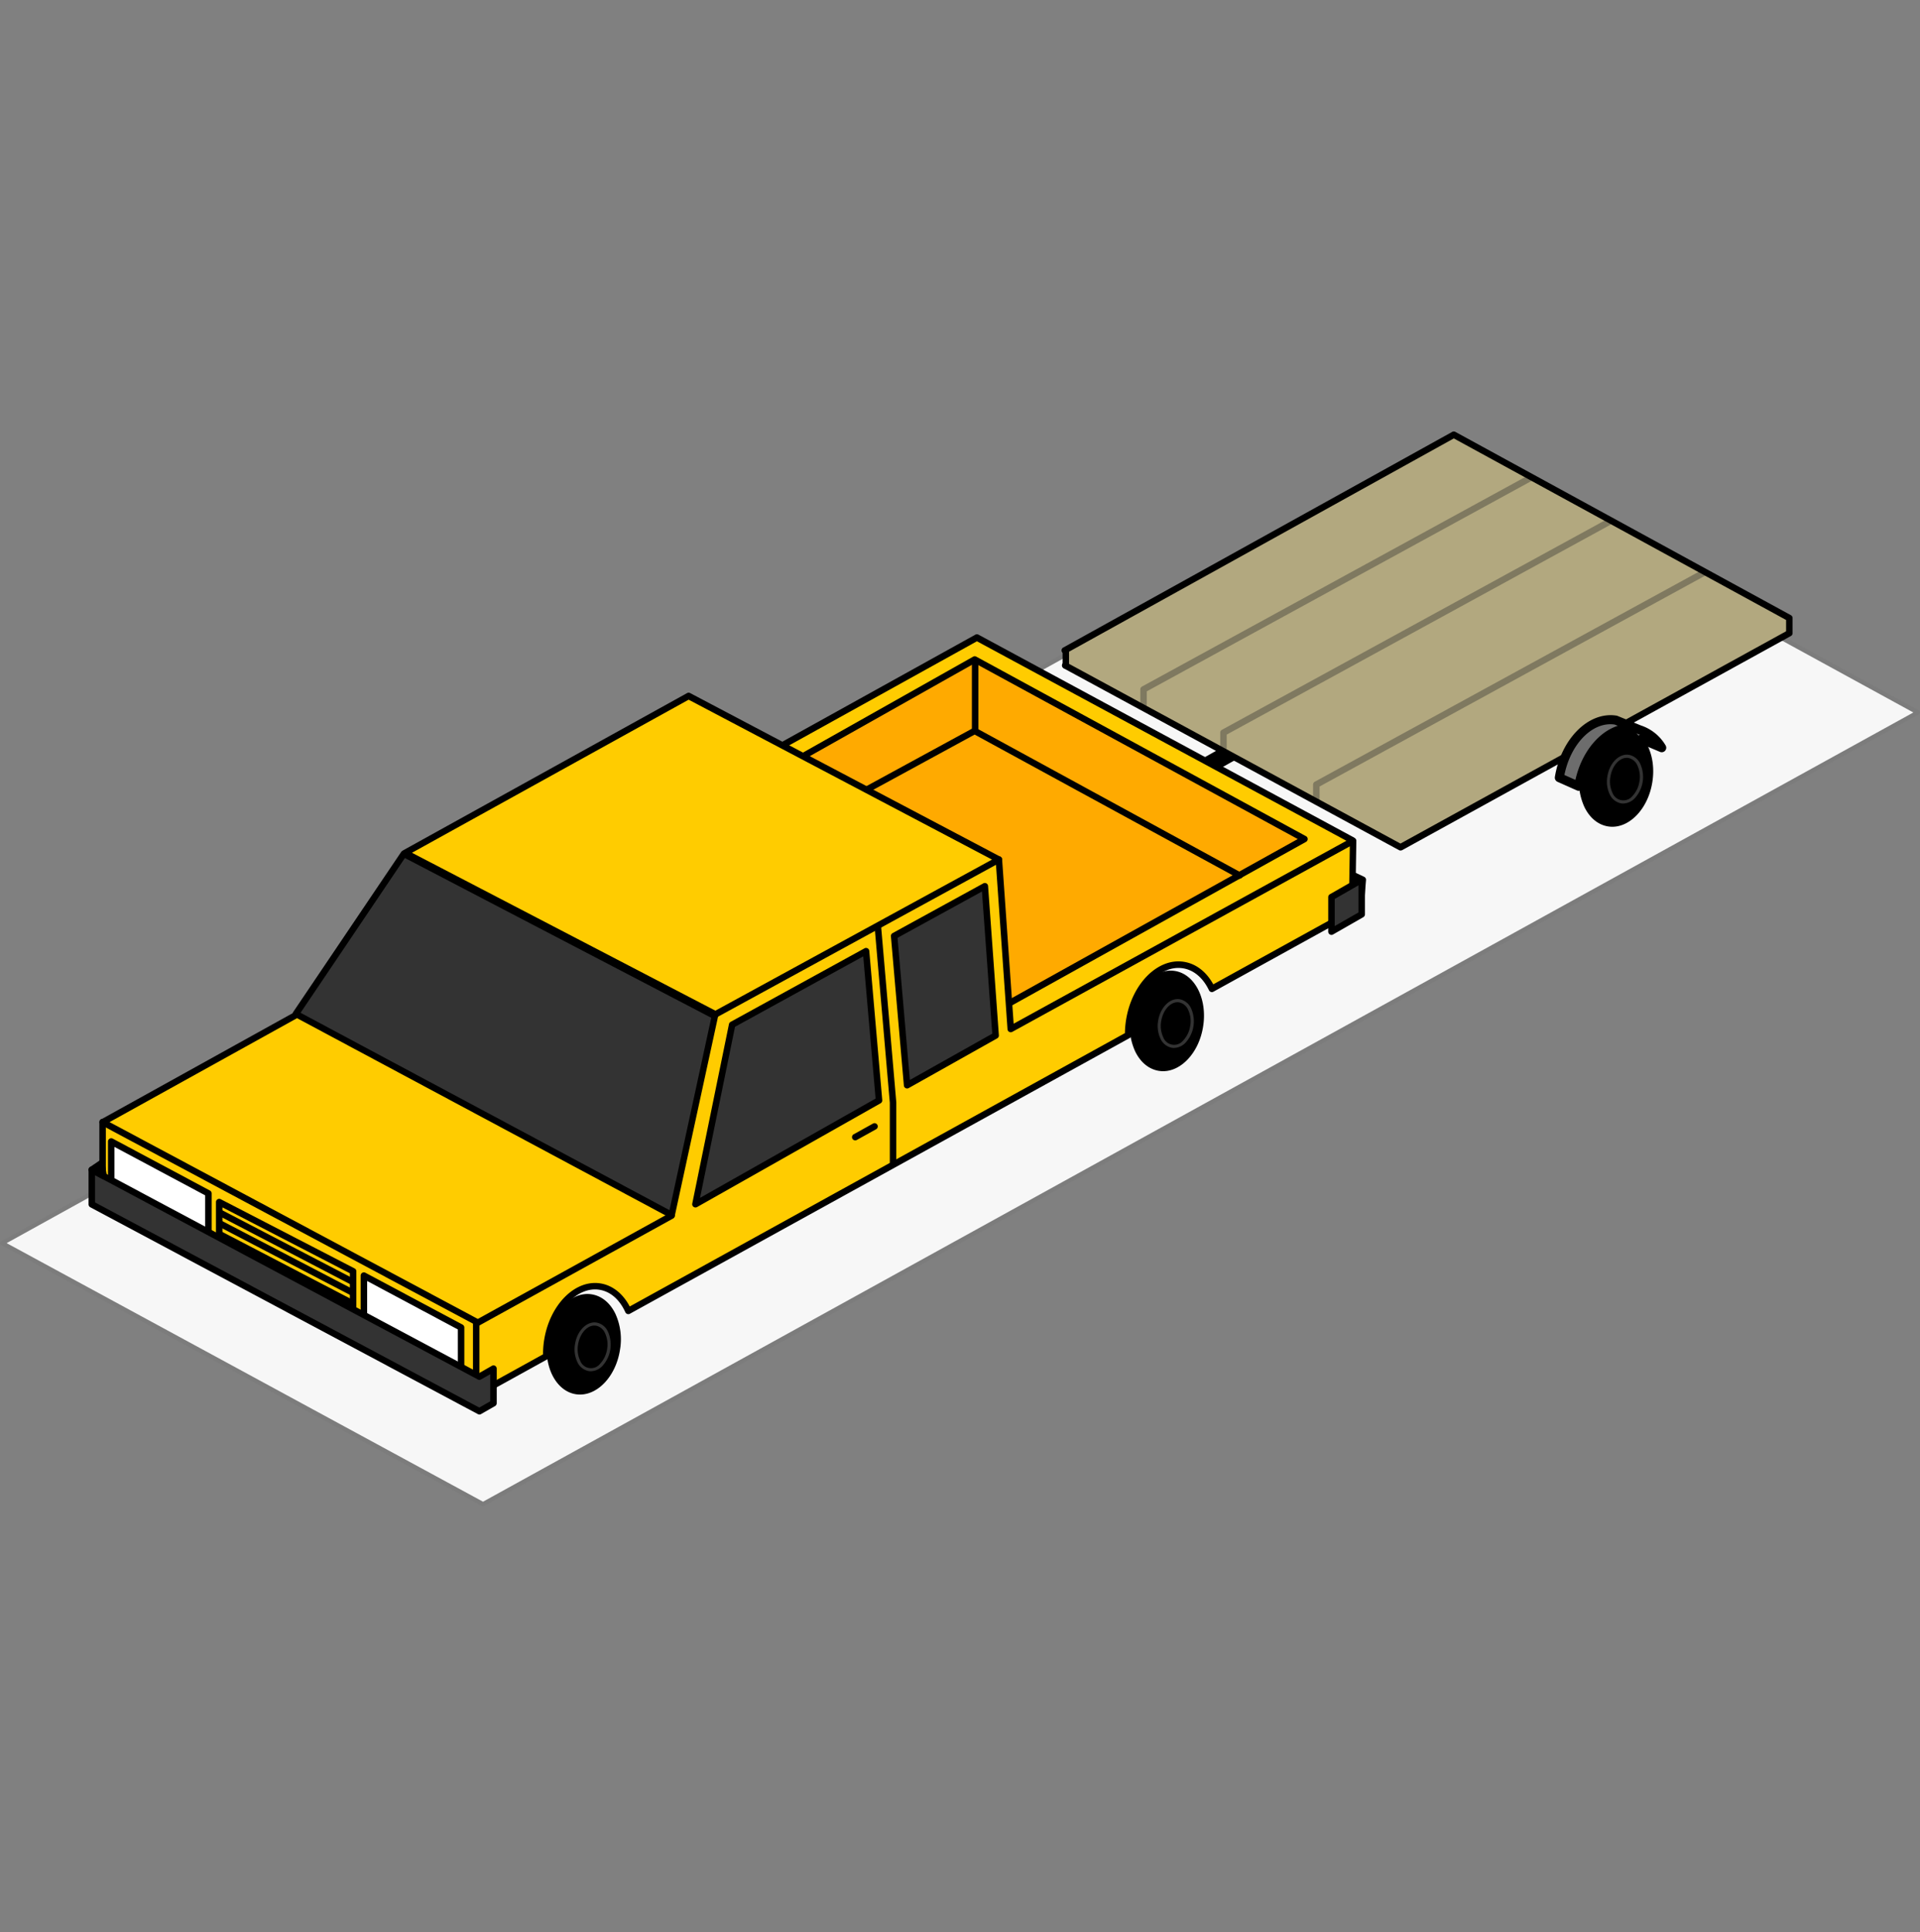 <svg xmlns="http://www.w3.org/2000/svg" width="154" height="155" fill="none"><rect width="100%" height="100%" fill="#808080" stroke="none"/><path fill="#F7F7F7" d="m153.825 57.156-38.572-21.112L.172 99.726l38.573 20.939 115.08-63.51Z"/><path fill="#7C7C7C" fill-rule="evenodd" d="M38.662 120.817a.173.173 0 0 0 .083.021.166.166 0 0 0 .083-.029l115.081-63.51a.174.174 0 0 0 .09-.15.174.174 0 0 0-.09-.153l-38.566-21.103a.173.173 0 0 0-.173 0L.09 99.575a.173.173 0 0 0 0 .303l38.572 20.939Zm.081-.35L.533 99.724l114.722-63.483 38.211 20.915-114.723 63.311Z" clip-rule="evenodd"/><path fill="#000" fill-rule="evenodd" d="M95.637 61.904c.082.306.36.518.677.515.117 0 .23-.03.333-.085l2.771-1.562a.697.697 0 0 0-.679-1.215l-2.771 1.562a.695.695 0 0 0-.331.785Z" clip-rule="evenodd"/><ellipse cx="93.602" cy="81.902" fill="#000" rx="3.79" ry="2.69" transform="rotate(-80.78 93.602 81.902)"/><path fill="#000" fill-rule="evenodd" d="M92.946 85.903c.115.019.23.028.347.028 1.48 0 2.877-1.518 3.203-3.56.364-2.208-.648-4.22-2.252-4.478-1.604-.258-3.2 1.324-3.556 3.533a4.94 4.94 0 0 0 .37 2.933c.425.867 1.095 1.416 1.888 1.544ZM91.2 81.508c.291-1.793 1.462-3.123 2.689-3.123.09 0 .18.006.27.02 1.32.215 2.141 1.954 1.83 3.88-.313 1.926-1.64 3.316-2.96 3.103-.623-.1-1.158-.549-1.505-1.26a4.417 4.417 0 0 1-.324-2.62Z" clip-rule="evenodd"/><ellipse cx="94.307" cy="82.109" fill="#000" rx="1.841" ry="1.307" transform="rotate(-80.78 94.307 82.109)"/><path fill="#333" fill-rule="evenodd" d="M93.985 84.052c.057.01.115.014.173.014.362-.01.704-.167.946-.436.667-.741.84-1.805.44-2.719a1.267 1.267 0 0 0-.916-.75c-.785-.128-1.56.644-1.733 1.716-.089.482-.028.98.174 1.425.163.386.506.667.916.75Zm-.847-2.133c.142-.873.71-1.518 1.306-1.518v-.004a.82.82 0 0 1 .132.014c.33.071.603.3.73.613.182.398.237.842.158 1.272a2.143 2.143 0 0 1-.55 1.157.933.933 0 0 1-1.618-.262 2.144 2.144 0 0 1-.158-1.272Z" clip-rule="evenodd"/><ellipse cx="46.827" cy="107.844" fill="#000" rx="3.79" ry="2.69" transform="rotate(-80.78 46.827 107.844)"/><path fill="#000" fill-rule="evenodd" d="M46.176 111.843c.114.018.23.028.346.028 1.48 0 2.877-1.513 3.201-3.561a4.943 4.943 0 0 0-.37-2.933c-.425-.867-1.095-1.415-1.889-1.544-1.593-.26-3.177 1.326-3.54 3.533-.364 2.207.65 4.217 2.252 4.477Zm-1.747-4.395c.291-1.793 1.462-3.124 2.689-3.124.09 0 .18.007.27.021.624.101 1.16.548 1.506 1.26.372.82.485 1.734.324 2.62-.312 1.926-1.64 3.316-2.96 3.103-1.32-.214-2.14-1.956-1.829-3.88Z" clip-rule="evenodd"/><ellipse cx="47.532" cy="108.049" fill="#000" rx="1.841" ry="1.307" transform="rotate(-80.78 47.532 108.049)"/><path fill="#333" fill-rule="evenodd" d="M47.214 109.988c.057.009.115.014.173.014.357-.01.694-.165.935-.429.674-.74.85-1.808.45-2.726a1.265 1.265 0 0 0-.916-.749c-.785-.127-1.559.643-1.732 1.716-.09.481-.029.978.173 1.424.163.387.506.667.917.75Zm-.847-2.133c.142-.872.71-1.518 1.306-1.518a.83.83 0 0 1 .131.01c.33.071.603.301.731.613.181.398.236.842.158 1.272a2.14 2.14 0 0 1-.55 1.157.93.93 0 0 1-1.619-.262 2.145 2.145 0 0 1-.157-1.272Z" clip-rule="evenodd"/><path fill="#FC0" d="M90.578 81.845c.447-2.763 2.394-4.746 4.348-4.429.987.162 1.787.878 2.28 1.91l11.235-6.206-30.085-16.254-70.114 38.88 30.085 16.083 5.49-3.03a6.866 6.866 0 0 1 .086-1.279c.435-2.686 2.328-4.613 4.229-4.305.992.162 1.789.901 2.262 1.954l40.092-22.144c-.002-.396.028-.79.092-1.18Z"/><path fill="#000" fill-rule="evenodd" d="M38.204 112.055a.264.264 0 0 0 .252-.002l5.485-3.032a.26.26 0 0 0 .135-.234c-.01-.412.017-.823.083-1.23.413-2.54 2.176-4.376 3.93-4.09.876.142 1.608.783 2.07 1.803a.26.26 0 0 0 .361.121l40.097-22.125a.26.26 0 0 0 .135-.231 6.842 6.842 0 0 1 .089-1.144c.424-2.616 2.243-4.504 4.05-4.213.866.14 1.602.767 2.079 1.762a.26.26 0 0 0 .36.114l11.234-6.207a.26.26 0 0 0 0-.456L78.481 56.639a.26.26 0 0 0-.25 0L8.121 95.518a.26.26 0 0 0 0 .458l30.083 16.079Zm.12-.523L8.789 95.742l69.57-38.572 29.541 15.952-10.585 5.842c-.556-1.011-1.38-1.65-2.347-1.806-2.09-.339-4.176 1.744-4.646 4.643a7.371 7.371 0 0 0-.093 1.076l-39.72 21.93c-.537-1.026-1.375-1.694-2.335-1.85-2.039-.338-4.07 1.697-4.526 4.52a7.15 7.15 0 0 0-.092 1.168l-5.23 2.887Z" clip-rule="evenodd"/><path fill="#333" d="m109.306 70.574-1.472-.694v2.256l1.299.52.173-2.082Z"/><path fill="#000" fill-rule="evenodd" d="M109.036 72.898a.26.26 0 0 0 .357-.22l.173-2.083a.26.26 0 0 0-.149-.257l-1.472-.694a.26.26 0 0 0-.371.236v2.256a.26.26 0 0 0 .163.241l1.299.52Zm-.133-.614-.809-.325v-1.668l.939.441-.13 1.552Z" clip-rule="evenodd"/><path fill="#FC0" fill-rule="evenodd" d="m67.731 57.04-8.315 4.164 33.606 15.83 2.599-.04 1.906.396 9.354-3.692 1.732-1.041-.087-5.206-30.17-16.311-10.625 5.9ZM8.141 90.182V94l4.85 2.95 16.803-12.32-6.236-3.124-14.551 7.982-.866.694Z" clip-rule="evenodd"/><path fill="#fff" d="M16.715 100.42 8.92 96.255V91.57l7.795 4.165v4.685Z"/><path fill="#000" fill-rule="evenodd" d="M38.204 106.328c.037.021.08.031.123.031.045.001.09-.01.13-.032l15.536-8.58a.26.26 0 0 0-.25-.456l-15.418 8.515-29.537-15.79 69.57-38.573 29.96 16.18a.26.26 0 0 0 .246-.459L78.481 50.913a.26.26 0 0 0-.25 0L8.121 89.792a.26.26 0 0 0 0 .458l30.083 16.078Zm-21.488-5.648a.263.263 0 0 1-.123-.031l-7.795-4.165a.26.26 0 0 1-.137-.229V91.57a.26.26 0 0 1 .383-.229l7.795 4.165a.26.26 0 0 1 .137.229v4.685a.26.26 0 0 1-.26.26ZM9.181 96.1l7.275 3.886v-4.095l-7.275-3.887V96.1Z" clip-rule="evenodd"/><path fill="#fff" d="m36.983 111.178-7.795-4.164v-4.685l7.795 4.164v4.685Z"/><path fill="#000" fill-rule="evenodd" d="M28.062 104.931a.26.26 0 0 0 .52.002v-2.95a.258.258 0 0 0-.14-.23L17.702 96.2a.26.26 0 0 0-.38.23v2.777a.26.26 0 1 0 .52 0v-2.35l10.22 5.284v2.79Zm8.922 6.507a.252.252 0 0 1-.123-.031l-7.796-4.164a.262.262 0 0 1-.136-.229v-4.685a.26.26 0 0 1 .126-.224.258.258 0 0 1 .256-.005l7.796 4.164a.26.26 0 0 1 .136.229v4.685a.26.26 0 0 1-.26.26Zm-7.536-4.581 7.276 3.887v-4.095l-7.276-3.887v4.095Z" clip-rule="evenodd"/><path fill="#FA0" d="M104.629 67.307 78.182 52.904 54.147 66.45l26.446 14.228 24.036-13.371Z"/><path fill="#000" fill-rule="evenodd" d="M80.47 80.91c.038.021.08.032.123.032a.26.26 0 0 0 .13-.036l24.03-13.37a.259.259 0 0 0 .135-.228.259.259 0 0 0-.135-.229L78.307 52.677a.26.26 0 0 0-.252 0L54.023 66.226a.26.26 0 0 0 0 .456L80.47 80.911Zm.121-.528L54.688 66.444l23.498-13.243 25.905 14.107-23.499 13.074Z" clip-rule="evenodd"/><path fill="#FC0" d="M81.07 83.588 80.03 69.36h-.52l-10.047 5.552 1.213 14.576 10.393-5.9Z"/><path fill="#FA0" d="m99.432 70.227-21.25-11.596-8.545 4.655"/><path fill="#000" d="M99.433 70.488a.26.26 0 0 1-.125-.032L78.174 58.928l-8.422 4.588a.26.26 0 0 1-.248-.457l8.545-4.655a.26.26 0 0 1 .248 0L99.547 70a.26.26 0 0 1-.125.49l.01-.002Z"/><path fill="#333" d="m7.361 96.613 31.088 16.601 1.133-.648v-2.776l-1.133.647-31.088-16.6v2.776Z"/><path fill="#000" fill-rule="evenodd" d="M38.333 113.443c.038.02.08.031.123.031a.258.258 0 0 0 .121-.033l1.133-.647a.261.261 0 0 0 .132-.226v-2.776a.262.262 0 0 0-.13-.225.262.262 0 0 0-.258-.001l-1.008.576L7.484 93.609a.26.26 0 0 0-.382.23v2.776a.26.26 0 0 0 .136.229l31.095 16.599Zm.11-.528L7.622 96.457V94.27l30.705 16.393a.26.26 0 0 0 .251 0l.745-.425v2.176l-.878.501Z" clip-rule="evenodd"/><path fill="#FC0" d="m80.118 68.955-24.887-13.13-22.735 12.59 24.886 12.957 22.736-12.417Z"/><path fill="#000" fill-rule="evenodd" d="M57.263 81.607a.26.26 0 0 0 .25-.005l22.727-12.42a.26.26 0 0 0 0-.457L55.357 55.599a.26.26 0 0 0-.246 0L32.375 68.19a.26.26 0 0 0 0 .458l24.888 12.959Zm.117-.531L33.045 68.409l22.19-12.28 24.334 12.828L57.38 81.076ZM7.97 94.173a.26.26 0 1 0 .52 0V90.01a.26.26 0 1 0-.52 0v4.164Z" clip-rule="evenodd"/><path fill="#000" fill-rule="evenodd" d="m8.14 93.305-.779.531.953.51-.173-1.04Zm29.796 16.832a.26.26 0 1 0 .52 0v-3.991a.26.26 0 1 0-.52 0v3.991Z" clip-rule="evenodd"/><path fill="#000" fill-rule="evenodd" d="M80.81 82.566a.26.26 0 0 0 .385.21l27.071-14.882-.08 5.105a.256.256 0 0 0 .074.184c.048.05.113.078.182.08a.26.26 0 0 0 .26-.258l.087-5.552a.26.26 0 0 0-.385-.232l-27.101 14.9-.925-13.188a.26.26 0 1 0-.52.036l.953 13.597ZM8.316 94.607a.259.259 0 0 1-.123-.031l-.953-.51a.26.26 0 0 1-.024-.445l.78-.53a.26.26 0 0 1 .401.173l.173 1.041a.26.26 0 0 1-.254.302Zm-.453-.75.194.103-.033-.21-.16.108Z" clip-rule="evenodd"/><path fill="#333" d="M57.339 81.506 53.874 97.47 23.732 81.332l8.662-12.84 24.945 13.014Z"/><path fill="#000" fill-rule="evenodd" d="M53.75 97.7a.26.26 0 0 0 .376-.174l3.465-15.964a.26.26 0 0 0-.134-.287L32.512 68.261a.26.26 0 0 0-.336.085l-8.661 12.84a.26.26 0 0 0 .093.376L53.75 97.699Zm-.05-.62L24.107 81.246l8.37-12.416 24.571 12.817L53.7 97.08ZM78.213 58.862a.26.26 0 0 1-.26-.26v-5.553a.26.26 0 1 1 .52 0V58.6a.26.26 0 0 1-.26.26Zm-49.89 44.247a.261.261 0 0 1-.12-.029L17.55 97.527a.26.26 0 1 1 .239-.461l10.653 5.552a.26.26 0 0 1-.12.491Zm-.12.839a.26.26 0 0 0 .371-.17.26.26 0 0 0-.132-.292L17.79 97.933a.26.26 0 0 0-.39.241.26.26 0 0 0 .15.22l10.654 5.554Zm.12.897a.262.262 0 0 1-.12-.03L17.55 99.263a.26.26 0 1 1 .239-.462l10.653 5.553a.26.26 0 0 1-.12.491Zm43.047-11.54a.26.26 0 1 0 .52 0v-4.88l-1.213-14.056a.261.261 0 1 0-.52.045L71.37 88.46v4.846Z" clip-rule="evenodd"/><path fill="#333" d="M55.78 96.603 58.723 82.2l10.74-5.9 1.04 11.974-14.725 8.329Z"/><path fill="#000" fill-rule="evenodd" d="M55.578 96.767a.26.26 0 0 0 .201.096.256.256 0 0 0 .129-.03l14.724-8.329a.26.26 0 0 0 .132-.25l-1.04-11.973a.26.26 0 0 0-.384-.206l-10.74 5.9a.26.26 0 0 0-.13.173L55.525 96.55a.26.26 0 0 0 .053.217Zm.57-.673 2.807-13.724 10.284-5.651.991 11.409-14.082 7.966Z" clip-rule="evenodd"/><path fill="#333" d="m70.157 90.356-1.56.866 1.56-.866Z"/><path fill="#000" d="M68.598 91.481a.26.26 0 0 1-.127-.487l1.56-.866a.26.26 0 0 1 .252.454l-1.559.866a.258.258 0 0 1-.126.033Z"/><path fill="#333" d="m109.22 73.35-2.425 1.389v-2.777l2.425-1.388v2.777Z"/><path fill="#000" fill-rule="evenodd" d="M106.535 74.739a.26.26 0 0 0 .388.225l2.425-1.388a.26.26 0 0 0 .132-.225v-2.777a.26.26 0 0 0-.388-.226l-2.425 1.389a.26.26 0 0 0-.132.225v2.777Zm.52-.45v-2.176l1.905-1.09v2.175l-1.905 1.091Z" clip-rule="evenodd"/><path fill="#333" d="m72.756 87.059-1.04-11.973 7.276-3.991.867 11.973-7.103 3.99Z"/><path fill="#000" fill-rule="evenodd" d="M72.498 87.081a.26.26 0 0 0 .386.205l7.102-3.99a.26.26 0 0 0 .132-.247l-.866-11.973a.26.26 0 0 0-.385-.21l-7.276 3.99a.26.26 0 0 0-.133.252l1.04 11.973Zm.481-.446-.99-11.402 6.772-3.715.825 11.404-6.607 3.713Z" clip-rule="evenodd"/><path fill="#B2A87F" d="m85.414 52.167 31.147-17.295 26.871 14.708v1.215l-31.147 17.173-26.87-14.586"/><path fill="#7F7960" fill-rule="evenodd" d="M91.723 56.78a.26.26 0 0 1-.26-.26v-1.216a.26.26 0 0 1 .135-.229l31.095-17.005a.258.258 0 0 1 .264 0 .258.258 0 0 1 .127.233.259.259 0 0 1-.142.224l-30.96 16.932v1.06a.26.26 0 0 1-.26.26Zm6.41 3.47a.26.26 0 0 1-.26-.26v-1.215a.26.26 0 0 1 .134-.23l31.095-17.004a.26.26 0 1 1 .249.456L98.392 58.93v1.06a.26.26 0 0 1-.26.26Zm7.188 3.904a.26.26 0 1 0 .52 0v-1.06L136.8 46.162a.26.26 0 1 0-.249-.456L105.456 62.71a.262.262 0 0 0-.135.23v1.214Z" clip-rule="evenodd"/><path fill="#000" d="M112.33 68.228a.26.26 0 0 1-.123-.031L85.313 53.611a.26.26 0 0 1 .248-.458l26.767 14.518 30.932-17.03v-.907L116.607 35.17 85.542 52.394a.26.26 0 0 1-.4-.23.26.26 0 0 1 .149-.224l31.189-17.295a.26.26 0 0 1 .252 0l26.912 14.706a.258.258 0 0 1 .135.229v1.215a.26.26 0 0 1-.135.227L112.463 68.2a.257.257 0 0 1-.133.027Z"/><path fill="#000" d="M85.488 53.656a.26.26 0 0 1-.26-.26V52.18a.26.26 0 1 1 .52 0v1.215a.26.26 0 0 1-.26.26Z"/><ellipse cx="129.635" cy="62.295" fill="#000" rx="3.79" ry="2.69" transform="rotate(-80.78 129.635 62.295)"/><path fill="#000" fill-rule="evenodd" d="M128.978 66.295c.114.019.23.028.346.028 1.479 0 2.877-1.518 3.203-3.56.364-2.208-.65-4.217-2.252-4.477-1.602-.26-3.199 1.323-3.556 3.532a4.944 4.944 0 0 0 .37 2.933c.425.868 1.095 1.416 1.889 1.544Zm-1.747-4.395c.291-1.792 1.463-3.123 2.689-3.123.09 0 .181.006.27.02 1.32.216 2.141 1.954 1.83 3.88-.312 1.926-1.641 3.315-2.959 3.103-.624-.1-1.159-.548-1.506-1.26a4.427 4.427 0 0 1-.324-2.62Z" clip-rule="evenodd"/><ellipse cx="130.343" cy="62.5" fill="#000" rx="1.841" ry="1.307" transform="rotate(-80.78 130.343 62.5)"/><path fill="#333" fill-rule="evenodd" d="M130.016 64.444c.058.01.116.014.174.014.361-.01.703-.167.945-.436.667-.741.84-1.805.44-2.719a1.267 1.267 0 0 0-.916-.75c-.785-.126-1.559.644-1.732 1.717-.089.481-.029.978.173 1.424.163.386.506.667.916.75Zm-.847-2.133c.142-.873.71-1.518 1.306-1.518v-.004a.809.809 0 0 1 .132.014c.33.071.603.3.731.613.181.398.236.842.158 1.272a2.15 2.15 0 0 1-.551 1.157.934.934 0 0 1-1.618-.262 2.147 2.147 0 0 1-.158-1.272Z" clip-rule="evenodd"/><path fill="#6D6D6D" d="M130.787 58.263a2.767 2.767 0 0 0-1.182-.496c-2.037-.332-4.067 1.735-4.535 4.617l1.559.694c.466-2.882 2.497-4.949 4.535-4.617.877.142 1.612.704 2.128 1.528l-1.639-.694"/><path fill="#000" fill-rule="evenodd" d="M126.482 63.41c.047.02.097.03.148.03l-.002-.004a.363.363 0 0 0 .357-.304c.434-2.68 2.281-4.617 4.119-4.317.088.014.174.033.26.057l.151.06.032.013a.362.362 0 0 0-.036.68l1.639.694a.361.361 0 0 0 .409-.1.364.364 0 0 0 .038-.42 3.62 3.62 0 0 0-1.987-1.605l-1.869-.762a.37.37 0 0 0-.078-.023c-2.231-.36-4.45 1.843-4.949 4.918a.363.363 0 0 0 .209.389l1.559.694Zm-.121-.847-.883-.394c.507-2.518 2.271-4.305 4.031-4.046l.252.102c-1.56.5-2.913 2.165-3.4 4.338Z" clip-rule="evenodd"/></svg>